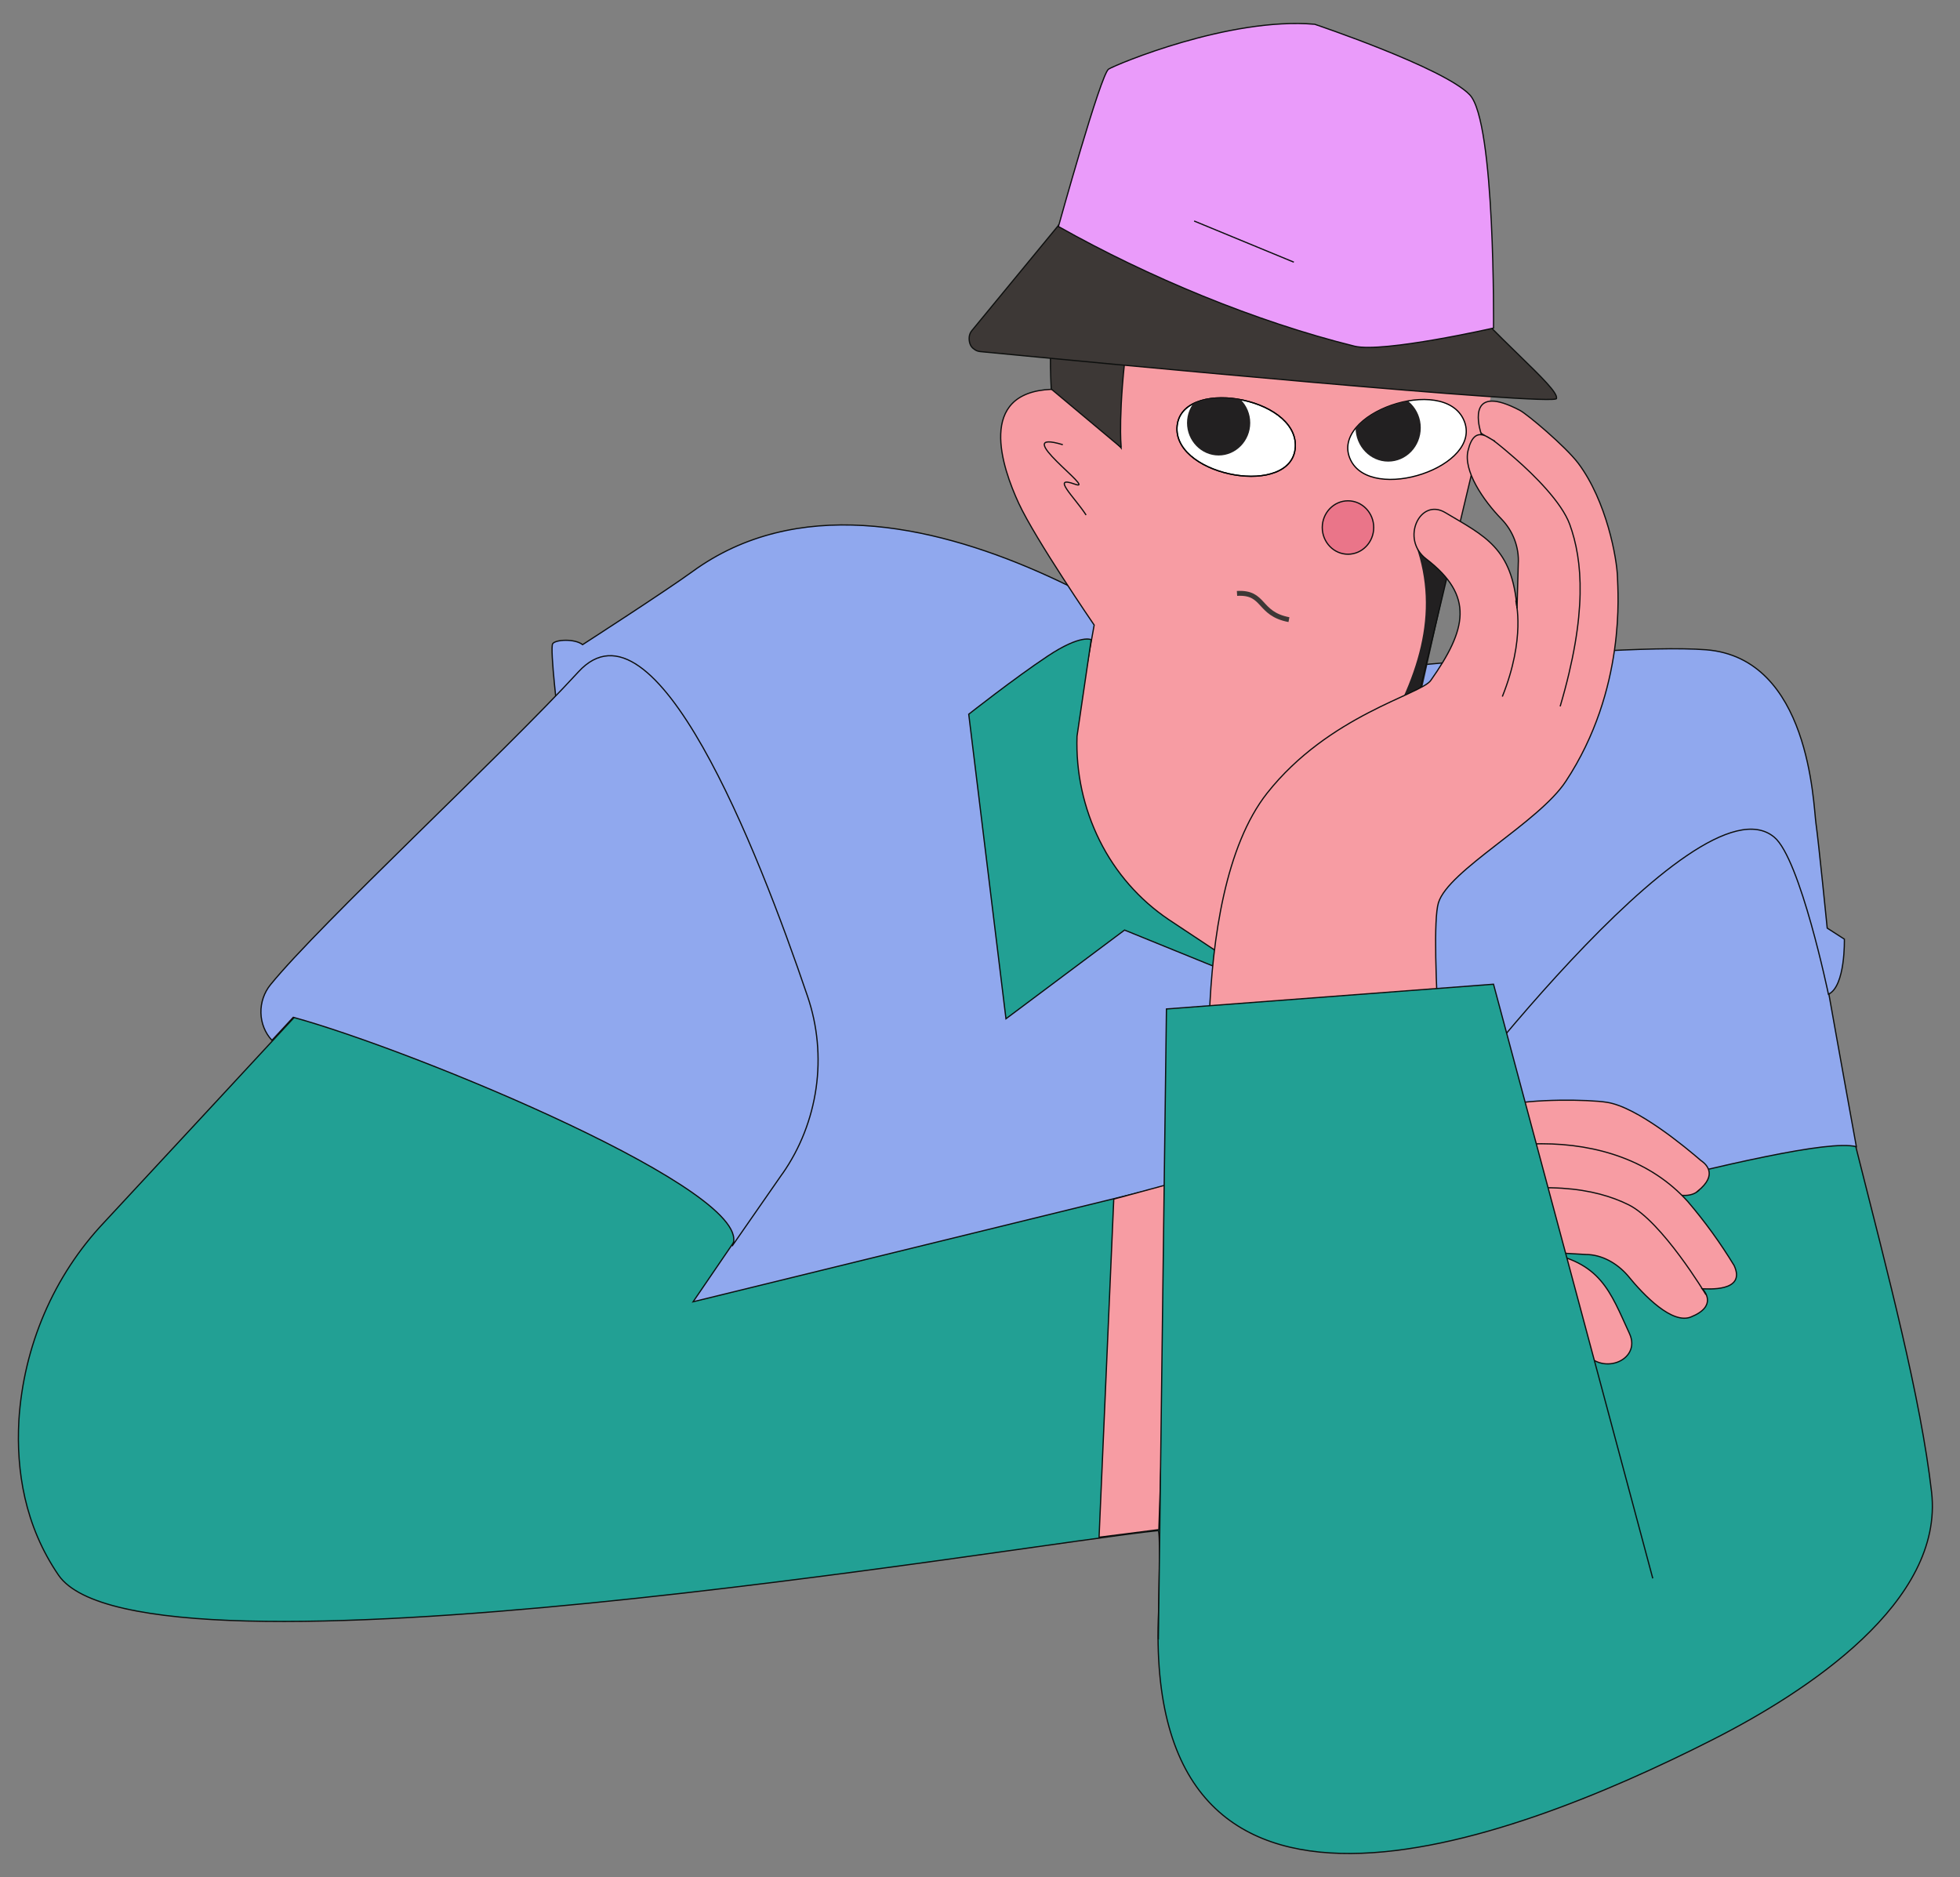 <svg xmlns="http://www.w3.org/2000/svg" viewBox="0 0 800 766.1"><rect x="0" y="0" width="800" height="766.1" fill="#808080" stroke="none"/><defs><clipPath id="rightEyeClip"><path d="M551.2,187.6c-8.8-18.9,38.1-35,46.3-16.1,8.2,19-37.9,34.1-46.3,16.1Z"/></clipPath><clipPath id="leftEyeClip"><path d="M480.4,174.7c.7-21,49.4-13,48.3,7.7-1.1,20.7-48.9,12.3-48.3-7.7h0Z"/></clipPath><style>@keyframes breathe{0%,17.4%,39.1%,56.5%,to{transform:translateY(0)}47.8%,8.7%{transform:translateY(-7px)}}@keyframes eyes-left{0%,55.36%,to{transform:translateX(0)}5.36%,50%{transform:translateX(-6px)}}@keyframes eyes-right{0%,55.36%,to{transform:translateX(0)}5.36%,50%{transform:translateX(-4px)}}.cls-10,.cls-3,.cls-5,.cls-6,.cls-7,.cls-9{stroke-miterlimit:10;stroke-width:.5px}.cls-10,.cls-3,.cls-5,.cls-7,.cls-9{stroke:#0d0f0e}.cls-6,.cls-7{fill:none}.cls-11{fill:#222021}.cls-3{fill:#22a094}.cls-5{fill:#90a8ee}.cls-6{stroke:#red}.cls-10,.cls-14{fill:#f79ca3}.cls-9{fill:#3d3836}.animated-character{animation:breathe 11.5s ease-out infinite;transform-origin:center bottom}</style></defs><g id="_Слой_1" data-name="Слой_1"><g id="_Слой_9" class="animated-character"><path d="M7.7,579.8c1.9-30.4,14.2-59.1,34.8-80.9,47-50.6,169.8-182.9,201.9-219.4,21.5-24.5,94.6,3.2,128.4,5.7,29,2,153.3,7.1,168.9,16.6,97.5,59.1,196-78.2,193.8,45.3-1.1,58.2,44.1,185,52.9,261.9,5.1,44.7-50.4,81.3-89.7,101.2-84.8,43-232.7,98-225.8-52.7,0-2.2.9-33-.2-32.8-53.7,5.3-414.8,67.5-448.8,18.2-13.9-20.3-17.3-42.8-16.2-63h0Z" class="cls-3"/><path d="M545.6,509.5c40.2,0,189.3-47.2,212.1-41.5,0,0-26.4-144.6-29.5-170.5,0,0-68.1,56.2-126.2,112.2-58.1,55.9-56.4,99.9-56.4,99.9h0Z" class="cls-5"/><path d="M693,486.2c-6.5,5.2-20.5-2.6-29.5-8.6-2.7-1.8-5.8-3.1-9-3.6-3.2-.5-6.5-.3-9.7.5l-23.5,2-7.3-25.3c11.5-2.8,34.3-2.5,41.9-1.3,12.3,1.9,31.9,18.2,38.4,23.8l.3.2c1.6,1.2,6.8,5.5-1.7,12.3h0Z" class="cls-10"/><path d="M500.5,609.1s3.7,31.7,47.9.4c32.9-23.2,44.3-61.3,49.9-64.9,21.3-13.4,34.8-15.6,47.8,6.1,6.9,11.5,24.1,4.7,19-6.4-8-17.4-11.7-29.3-35.4-33.3l17.5,1c3.3,0,6.5.9,9.4,2.4,2.9,1.5,5.5,3.6,7.7,6.1,6.9,8.5,18.3,20.1,25.9,17,10.9-4.4,5.5-10.6,4.6-11.5h0c1.8,0,18.1,1.5,13-9.5-5.6-9.2-11.9-17.9-18.9-26.1-29.8-33.2-87.5-27.9-125.9-5.4-17.2,10-39.1,46.3-52.2,49.3-13.1,3-2.4-23.1-2.4-23.1l-7.9,98h0Z" class="cls-10"/><path d="M592.6,489.5c37.6-8.3,58.5-4.5,72.1,2.2s31.6,36.7,31.6,36.7" class="cls-7"/><path d="M243.9,279.9l-15.9,14.7s-3.7-30.2-2.4-31.9c1.2-1.7,9-2.1,12.2.4,0,0,34.1-22,44.8-29.8,84.7-61.7,218.5,46.2,218.5,46.2,0,0,152.9-17.6,195.3-14.3,42.3,3.4,43.7,63,44.8,70.8,1.1,7.8,4.6,42.8,4.6,42.8l7,4.5s.5,19.2-6.5,22.5c0,0-11.5-55.3-22.1-64.1-32.1-26.9-141.9,120.8-141.9,120.8l-101.8,20.4-197.6,48.4,36.8-53.9c6.8-10,11.2-21.5,12.8-33.5,1.6-12.1.5-24.3-3.4-35.8-14.5-43-42.5-109.9-59.3-124.2-25.2-21.5-25.8-3.9-25.8-3.9h0Z" class="cls-5"/><path d="M319.3,479.1l-20.5,29.5c11.9-21.3-129.4-79.8-179.1-93.4l-8.7,9.4c-2.8-3-4.4-7-4.5-11.2-.1-4.2,1.3-8.3,3.9-11.5,20.5-25.2,94.5-93.7,125.7-127.7,31.2-34,72.9,71.7,93.5,132.4,4.1,12,5.3,24.9,3.5,37.5-1.8,12.6-6.5,24.6-13.7,34.9h0Z" class="cls-5"/><path d="M477.8,483.1l-23.2,6.3-6,138,24.4-3.1,4.7-141.1h0Z" class="cls-10"/></g><g id="_Слой_1-2" data-name="_Слой_1"><path d="M632.9,511.7c-.4,0-14.4-5.5-38.3,2.5" class="cls-7"/><path d="M457.4,182.5s-24.2-23.8-28.3-23.6c-30.5,1.3-20.1,31.8-13.3,46.5,6.8,14.7,30.8,49.7,30.8,49.7l-10.1,56.6c-.7,7.1-5.2,12.4-11,16.3-2,1.2-3.5,3-4.5,5.2-1,2.1-1.4,4.5-1.2,6.9.2,2.4,1.1,4.6,2.5,6.5,1.4,1.9,3.3,3.3,5.4,4.1l79.5,43.4,28-119.2-77.8-92.3h0Z" class="cls-10"/><path d="M464.6,284c3.6,6.4,8.1,12.3,13.2,17.5,17.4,16.1,87.4,44.7,98-4.2,4.9-22.5,35.4-146.3,35.4-146.3,0,0-19.2-64.9-97.2-56.9,0,0-50.9,3.2-60.4,25.2" class="cls-14"/><path d="M560.7,307c18.6-30.2,26.9-56.6,17.2-84.5l13.2,10.7-19.2,86-11.1-12.2h0Z" class="cls-11"/><path d="M575.5,299l31.2-131" class="cls-7"/><path d="M550.2,226.2c5.8,0,10.5-4.9,10.5-10.9s-4.7-10.9-10.5-10.9-10.5,4.9-10.5,10.9,4.7,10.9,10.5,10.9Z" style="fill:#ea7589;stroke-miterlimit:10;stroke-width:.5px;stroke:#0d0f0e"/><path d="M493.5,143c8.5,0,29.8-1.5,29.8-1.5" class="cls-7"/><path d="M504.9,242.2c11.5-.7,8.5,8.3,21.2,10.7" style="stroke-miterlimit:10;stroke:#3d3836;stroke-width:2px;fill:none"/><path d="M457.4,182.5l-28.3-23.7s-4.1-53.7,15.5-88.9c26.1-47,98.7-45.1,126.1-21.1,16.7,14.6,31.3,34.8,30,56.1-.8,12-3.5,28.6-5.5,41,0,.2-.6,1.2-.9.5-.3-.8-1.1-.7-1.1-.7l1.2-21s-3.4-14.7-17.3-19.3c-28.1-9.2-89.5-21-89.5,4.2s-23.2-3.8-27.3,27.4c-4.1,31.2-2.7,45.4-2.7,45.4h0Z" class="cls-9"/><path d="M433.8,181.5c-23-6.9,14.8,19.7,4.9,16.1-9.9-3.6-.2,5.2,4.6,12.6" class="cls-14"/><path d="M433.8,181.5c-23-6.9,14.8,19.7,4.9,16.1-9.9-3.6-.2,5.2,4.6,12.6" class="cls-7"/><path d="M432.1,91.9l-35.4,43c-.6.7-1,1.6-1.1,2.6-.1.9,0,1.9.3,2.8s.9,1.7,1.7,2.2c.7.6,1.6.9,2.5,1,45.7,4.4,237,22.6,235.2,19.1,1.1-4.4-26.8-26.2-43.4-47.6-24.1-6.3-62.7-4.3-159.8-23.2h0Z" class="cls-9"/><path d="M432,92.5s17.3-62.4,20.5-64.3c3.1-1.9,49.3-21.3,84.1-18.3,0,0,52.7,17.7,63.3,28.8,10.5,11,9.7,95.2,9.7,95.2,0,0-45,10.2-56.7,7.4-40.4-10-84.2-28.2-120.8-48.8h0Z" style="stroke-miterlimit:10;stroke-width:.5px;stroke:#0d0f0e;fill:#ea9bfa"/><path d="M487.4,90.2l40.7,16.8" class="cls-7"/></g><path id="_Слой_7" d="M445.4,261.1s-4.1-2.4-17.8,6.7c-13.7,9.1-32.2,23.7-32.2,23.7l15.2,124.3,48.4-36.2,45.5,18.5-8.2-10-19.3-12.8c-12-8.1-21.7-19.2-28.2-32.3-6.5-13.1-9.7-27.7-9.2-42.5l5.8-39.5h0Z" class="cls-3 animated-character"/><g id="_Слой_8"><path d="M495.4,474.5s-12.1-107.8,21.8-150.8c25.2-31.9,62.9-40.3,66.8-46,14.6-20.8,17.9-34.4-1.9-49.6-10.5-8-2.6-25.1,7.8-18.9,16.1,9.6,27.4,14.4,29.3,39.1l.5-18.1c.2-3.4-.3-6.7-1.5-9.9s-3-6-5.3-8.4c-7.6-7.8-15.7-19.8-13.7-28,2.7-11.3,8.8-4.6,11-3.8l-5.1-2.9c-.4-.2-.7-.6-.8-1-1-3.6-4.8-19.7,16.1-8.7,3,1.6,18.5,14.6,23.8,21.6,11.6,15.5,15.8,38.9,16,46.6.1,5.4,3.7,45.6-21.1,83.2-11.1,16.9-48,36.3-52,49.6-4,13.2,3.9,105.9,3.9,105.9h-95.5s0,0,0,0Z" class="cls-10"/><path d="M618.7 245.1c0 .4 4.1 15.2-5.5 39.2M636.8 288.3c11.2-37.9 9.2-59.7 3.9-74.3-3.3-9-14.5-20.1-22.3-26.9-6.4-5.6-8.7-7.2-8.7-7.2" class="cls-7"/><path d="M472.8,669.2l3.3-257.4,133.5-10.1,65,242.5" style="fill:#22a094"/><path d="M472.8,669.2l3.3-257.4,133.5-10.1,65,242.5" class="cls-7"/></g><g id="_Слой_5"><path d="M551.2,187.6c-8.8-18.9,38.1-35,46.3-16.1,8.2,19-37.9,34.1-46.3,16.1Z" style="fill:#fff"/><path d="M551.2,187.6c-8.8-18.9,38.1-35,46.3-16.1,8.2,19-37.9,34.1-46.3,16.1Z" class="cls-6"/></g><g id="_Слой_2"><path d="M480.4,174.7c.7-21,49.4-13,48.3,7.7-1.1,20.7-48.9,12.3-48.3-7.7h0Z" style="stroke-miterlimit:10;stroke-width:.5px;stroke:#0d0f0e;fill:#fff"/><path d="M480.4,174.7c.7-21,49.4-13,48.3,7.7-1.1,20.7-48.9,12.3-48.3-7.7h0Z" class="cls-6"/></g><g id="_Слой_4" clip-path="url(#rightEyeClip)"><path d="M566.6,188.4c7.4,0,13.3-6.2,13.3-13.8s-6-13.8-13.3-13.8-13.3,6.2-13.3,13.8,6,13.8,13.3,13.8Z" class="cls-11" style="animation:eyes-right 11.2s ease-out infinite;transform-origin:center bottom"/></g><g id="_Слой_3" clip-path="url(#leftEyeClip)"><path d="M497.4,185.9c7.1,0,12.9-6,12.9-13.3s-5.8-13.3-12.9-13.3-12.9,6-12.9,13.3,5.8,13.3,12.9,13.3Z" class="cls-11" style="animation:eyes-left 11.2s ease-out infinite;transform-origin:center bottom"/></g></g></svg>